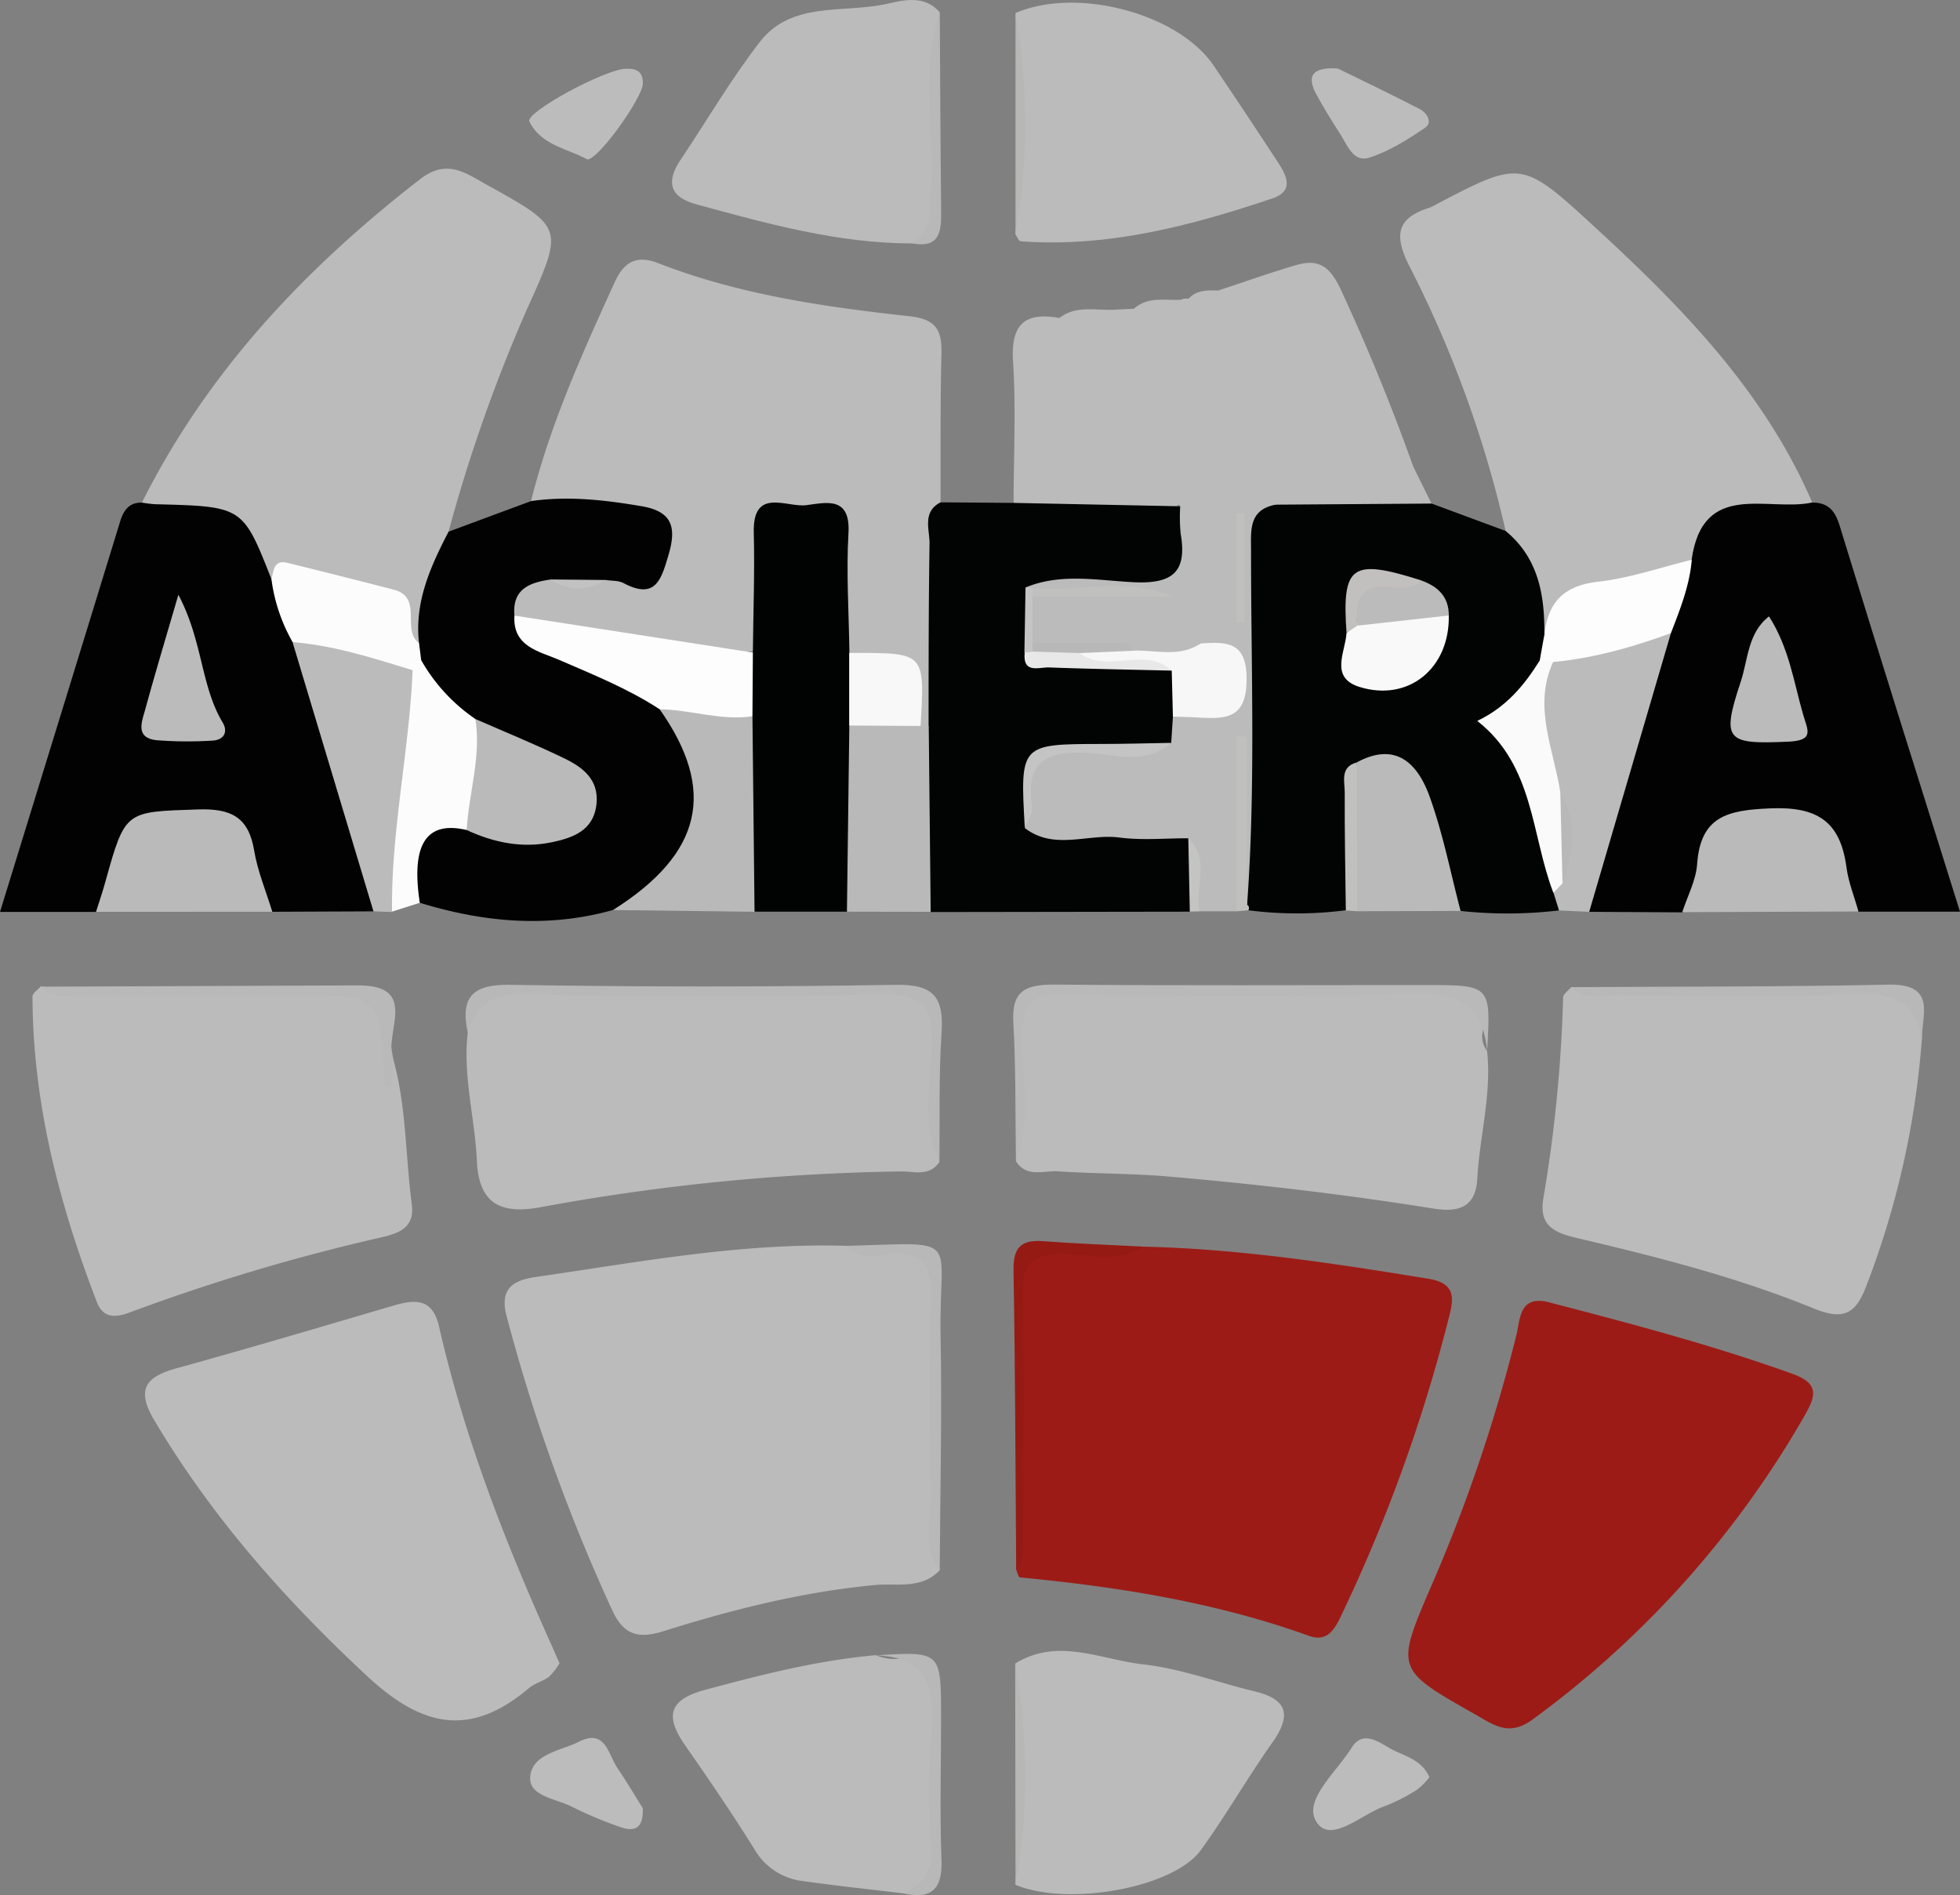<svg xmlns="http://www.w3.org/2000/svg" viewBox="0 0 411.93 398.28"><rect x="0" y="0" width="411.93" height="398.28" fill="#808080" stroke="none"/><title>asiera</title><g id="Layer_4" data-name="Layer 4"><path d="M197.5,330c-3.79,4.08-9.24,2.69-13.62,3.11-15.23,1.45-29.87,5.12-44.33,9.67-5.23,1.64-8.4,1-10.86-4.33a378.23,378.23,0,0,1-22.22-61.86c-1.62-6.1,1.79-7.59,6.27-8.24,21.67-3.13,43.26-7.22,65.33-6.52a6.61,6.61,0,0,0,3.67,1c14.8.61,14.58.62,14.85,15.87C196.9,295.76,195.37,312.9,197.5,330Z" fill="#bbb"/><path d="M240.38,262c20.14.46,40,3.51,59.82,6.74,5.1.83,5.53,3.4,4.5,7.39a334.94,334.94,0,0,1-23,63.77c-1.44,3-3.07,5.16-6.62,3.88-19.65-7.06-40.05-10.29-60.72-12.27-.31,0-.52-1-.78-1.59,1.33-19.67.48-39.37.42-59.05,0-6.33,1.63-8.59,8.13-8.23C228.16,263,234.35,263.67,240.38,262Z" fill="#9d1b16"/><path d="M111.61,105.31c4-16.06,10.74-31,17.58-46,1.94-4.24,4.53-5.8,9.16-4,17,6.62,34.87,9.18,52.81,11.15,5.78.64,6.82,3.11,6.7,8-.26,10.34-.15,20.69-.19,31,1.08,15.4,2.2,30.79-.82,46.1a2.78,2.78,0,0,1-2.71,1.55c-.23-.19-.68-.35-.72-.58-1.53-9.12-7.28-13.81-16.06-15.34-3.17-5.36-1.7-11.29-2.13-17-.37-4.88,1.29-11.13-6.75-11.34s-6.79,5.91-7.11,10.91c-.37,5.7,1.08,11.63-2.14,17-17.49,1.85-34.43-.66-50.95-6.45-3.44-6.74.82-8.85,6.18-10.31,4.34.54,8.69,1.19,13,0a13.39,13.39,0,0,1,2.9-.09c3.6.35,6.62-.36,7.17-4.57.64-4.82-3-5.51-6.45-6.91C124.8,105.88,117.66,109,111.61,105.31Z" fill="#bbb"/><path d="M256,61.06c5.44-1.79,10.85-3.71,16.34-5.33,4.69-1.38,7.13.13,9.43,5.09Q290.26,79.11,297,98c-1,4.91-4.85,2.62-7.41,2.63-8.32,0-16.55-.29-24.58,2.87-3.22,1.26-5.06,2.41-4.16,6,0,6.32.16,12.64-.06,19,.34-7-.08-14.12.27-21.19,1.88-3.35,4.3-3.37,7.09-1.17-2.54,23.49-.68,47.06-1.41,70.57-.15,4.78,1.62,10.61-4.77,13.31-2.12-11.56-.66-23.07-.92-31.92-1.53,9.21,1.35,21.51-1.14,33.42h-7.76c-4.16-3-.25-9.86-5.94-12.06-6.8-1.19-13.63-.21-20.41-.63-4.11-.25-8.61.47-11.39-3.83-.6-2.87.05-5.73,0-8.6-.13-7.18,3.46-10.33,10.57-10.61,5.67-.22,11.54,1.33,17-1.5,1.47-1.24,2.59-2.83,3.94-4.17,1.91-1.4,4.16-1.67,6.42-1.85,3.39-.27,6.69-.7,6.75-5.17.07-5.15-3.7-5.28-7.4-5.41-5.53,0-10.95-2.88-16.55-.45-6.31.26-12.78,2-18.66-1.89A9,9,0,0,1,216.5,125c8.81-4.59,18.32-1.31,27.42-2.43,6.7.07,9.41-3.89,9.07-9.92s-2.62-10.85-9.5-11.54c-6.7-.67-13.42-.48-22.32-.32,8.85,1.06,15.65-.2,22.27,1.06,2.76.53,7.4,1,2.93,5.69-11.24,1.33-22.53,3.87-33.34-1.9,0-9.88.52-19.79-.12-29.62-.5-7.78,2.36-10.51,9.74-9.2,3.71-2.42,8.24.85,11.91-1.75l3.75-.18c3-2.4,7.08,1.18,9.91-1.91a2.82,2.82,0,0,1,1.57-.2C251.77,61.87,254.48,63.63,256,61.06Z" fill="#bbb"/><path d="M117.6,349.55a13.35,13.35,0,0,1-2.19,2.81c-1.28,1-3,1.37-4.22,2.4C98.85,365.2,88.71,363.06,77,352.1,59.7,336,44.46,318.73,32.42,298.48c-3.79-6.39-1.94-9.08,4.58-10.89,15.28-4.23,30.5-8.73,45.71-13.21,4.6-1.35,8.22-1.53,9.57,4.42,5.27,23.18,13.84,45.2,23.57,66.8C116.38,346.77,116.89,348,117.6,349.55Z" fill="#bcbbbb"/><path d="M326.09,273.84c16.68,4.33,33.85,8.86,50.61,14.88,5.59,2,5,4.53,2.65,8.65a205.61,205.61,0,0,1-57.18,63.95c-5,3.72-8.18,1.23-12.09-1-16.73-9.47-16.81-9.48-9.34-26.84a333.73,333.73,0,0,0,18-53.09C319.51,277.12,319.32,271.8,326.09,273.84Z" fill="#9d1b16"/><path d="M403.88,218.79a181.58,181.58,0,0,1-11.71,51.64c-2.16,5.63-4.71,7.12-10.9,4.59-16.14-6.6-33.07-10.9-50-14.87-4.91-1.16-7.81-2.79-6.92-8.22a300,300,0,0,0,4.17-42.3c0-.74,1.11-1.45,1.7-2.17,20.27,1.69,40.58.84,60.85.51C399.61,207.83,404.54,209.27,403.88,218.79Z" fill="#bbb"/><path d="M82.65,222.59c2.78,10,2.55,20.34,3.9,30.5.6,4.56-2.2,6-6.22,6.91a415.31,415.31,0,0,0-52.94,15.78c-3.32,1.26-5.75,1.22-7.08-2.26-7.93-20.63-13.42-41.8-13.48-64.08,0-.71,1.12-1.42,1.72-2.13,18.33,2.05,36.73.54,55.09.85C80.1,208.44,80.11,208.22,82.65,222.59Z" fill="#bbb"/><path d="M29.83,105.63C43.61,78.09,64.12,56.4,88.25,37.69c5.63-4.38,9.48-1.4,13.93,1.07,16.43,9.1,16.32,9.05,8.55,26.27a331,331,0,0,0-16.46,46.71c1,8.25-4.07,15.14-5.06,22.93-.76.65-2.14,1.13-2.47.41-6.4-13.6-19.09-12.32-30.88-13.21a6.72,6.72,0,0,1-3.22-4.65c-1.63-7-6.39-9-13-8.8C36.21,108.52,32.44,108.88,29.83,105.63Z" fill="#bbb"/><path d="M316.43,111.58a237.47,237.47,0,0,0-20.15-55.51c-3.25-6.39-3-10.17,4.14-12.42a5.43,5.43,0,0,0,.88-.41c18.24-9.56,18.4-9.74,33.51,4.14,18.42,16.92,35.91,34.67,46.05,58.19a6,6,0,0,1-5.88,2.64c-8.92-1.17-14.45,3.26-18.46,10.52-3.11,1.79-6.63,2.35-10,3.26-8.21,2.17-16.72,3.75-22,11.55C321.38,126.38,318.18,119.25,316.43,111.58Z" fill="#bbb"/><path d="M312.54,220.87c1,9.09-1.58,17.9-2.06,26.88-.36,6.57-4.7,7-9.54,6.19-18.41-2.94-36.89-5.09-55.47-6.69-7.73-.66-15.43-.57-23.12-1.08-3-.2-6.58,1.4-8.83-2.12,1.38-9.36.81-18.8.43-28.16-.29-7,2.82-7.82,8.64-7.77,26.62.23,53.26.36,79.88-.07,7.24-.12,10.35,1.78,9.08,9.15A5,5,0,0,0,312.54,220.87Z" fill="#bbb"/><path d="M197.43,244.19c-2.05,3.09-5.24,2-8,2a451,451,0,0,0-76,7.55c-8.54,1.53-12.81-1.05-13.21-9.82-.41-9-3-17.88-1.9-27,.43-6.31,2.72-9.08,10.11-8.91,26.29.62,52.61.48,78.91.08,7-.1,9.79,1.39,9.44,9C196.34,226.08,195.48,235.21,197.43,244.19Z" fill="#bbb"/><path d="M316.43,111.58c6.87,5.66,8.22,13.4,8.15,21.67,1.45,1.6,1.42,3.48,1,5.42-9.55,8.83-9,18.08-2.51,28.75,3.26,5.36,3.4,12.41,5.1,18.66.33,1.81.78,3.64-.57,5.26a91.58,91.58,0,0,1-20.67.1c-4.71-4.12-5.13-10.09-6.52-15.58-1-4.07-2.06-8.12-4.87-11.32C293,161.6,290,160,286.89,164c-1.86,5.57-.53,11.29-.94,16.9-.27,3.7.46,7.69-3.1,10.4a80,80,0,0,1-20.51,0q-1.09-.17-.84-.63c.19-.35.39-.53.6-.53,1.82-24.77.82-49.59.83-74.38,0-4.25-.57-8.63,5.2-9.71,10.87-5.3,21.79-4.37,32.73-.23Z" fill="#020303"/><path d="M355.53,117.61c2.37-16.79,16-10,25.33-12,4.67,0,5.31,3.33,6.41,6.93,8,26.09,16.22,52.11,24.66,79.06H390.59c-3.61-2.71-5.07-6.71-5.9-10.83-1.4-7-6.08-8-12.21-8.1-6.46-.06-11.45,1-13.13,8.33-.91,4-1.63,8.38-5.79,10.74L334,191.63c-2.94-4.47-.57-8.8.77-12.88,5-15.24,9-30.79,14.4-45.9C351.22,127.75,351.07,121.71,355.53,117.61Z" fill="#020202"/><path d="M29.83,105.63a27.48,27.48,0,0,0,2.84.34c18.36.46,18.36.46,24.38,15.75,4.17,3.44,4.36,8.8,6.4,13.27,4.48,15.49,9.81,30.73,14.25,46.24,1,3.32,2.64,6.71.79,10.3l-21.25.09a15.37,15.37,0,0,1-5.33-9c-1.62-8.54-7.12-10.31-14.92-10-6.08.24-9.75,2.14-11,8.36-.84,4-1.44,8.43-5.78,10.67H0c8.59-27.88,16.94-54.95,25.23-82C26,107.17,27.13,105.6,29.83,105.63Z" fill="#020202"/><path d="M246.51,150.6l-.36,5.54c-6.82,2.87-14,1.37-20.93,1.14s-10.44,1.45-9.28,9.06a14,14,0,0,1-.56,7.68c6.21,4.78,13.29,1.11,19.92,2,4.74.62,9.62.14,14.44.15,2.38,5.1,1.85,10.26.32,15.43l-54.49.08c-4.91-13-4.4-26-.41-39,0-12.83,0-25.67.2-38.5,0-2.95-1.55-6.59,2.31-8.61l15.36.12,35,.71c5.79,11.74,2.93,16.79-9.49,17.09-7,.17-14-.83-20.95.71-2.77,3.91-1.87,8-.62,12.14,5,3.49,10.61,1.47,15.93,2,4.72.45,9.74-.92,14,2.45C248.89,144.1,248.94,147.4,246.51,150.6Z" fill="#020303"/><path d="M88.07,135.17c-1-8.62,2.4-16.08,6.2-23.43l17.34-6.43c7.8-1.12,15.48-.24,23.2,1.07,6.57,1.11,7.39,4.51,5.68,10.28-1.52,5.15-2.73,9.44-9.43,5.89-1.07-.57-2.5-.46-3.77-.66a25,25,0,0,1-11.54-.11c-4.42.64-8.14,2-7.63,7.59,6.14,6.48,14.58,8.85,22.31,12.51,3.73,1.77,7.52,3.49,10.47,6.56,12.66,17.78,7.19,37.14-12.08,42.81-13.69,3.83-27.19,2.59-40.59-1.52-6.06-4.7-1.82-9.66-.18-14.38s5.65-4.07,9.46-3.11c5.86,1.48,11.57,4.2,17.86,2.23,2.81-.87,5.67-1.92,6.45-5.15.91-3.81-1.73-6-4.45-7.79-5.65-3.72-12.79-4.36-18.22-8.63-5-3.65-9.56-7.67-11.84-13.67A4.43,4.43,0,0,1,88.07,135.17Z" fill="#020202"/><path d="M213.43,2.74c12.91-5.57,34.24.08,41.65,11.06q6.76,10,13.4,20.15c1.87,2.85,3.67,6.15-1.1,7.76-17.13,5.76-34.51,10.34-52.86,9-.41,0-.75-1-1.12-1.46A306.75,306.75,0,0,0,213.43,2.74Z" fill="#bcbbbb"/><path d="M213.36,349.61c9-5.55,18-.81,26.88.17,7.91.88,15.6,3.79,23.42,5.67,7,1.68,7.8,5.05,3.73,10.79-5.21,7.36-9.69,15.24-15,22.56-5.77,8-28.07,11.94-39,7.29A296.81,296.81,0,0,0,213.36,349.61Z" fill="#bcbbbb"/><path d="M191.76,51.16c-15.65,0-30.55-4.17-45.46-8.23-5.53-1.51-6.38-4.69-3.28-9.32,5.57-8.3,10.62-17,16.74-24.88,6.52-8.37,17.13-6,26-7.79,3.63-.75,8.35-2.31,11.74,1.66-2.13,13.16-.48,26.4-.92,39.6C196.45,46.13,197,50.14,191.76,51.16Z" fill="#bcbbbb"/><path d="M189.88,397.92c-7-.85-14.09-1.6-21.1-2.59a13.56,13.56,0,0,1-10.17-6.61c-4.62-7.42-9.55-14.65-14.55-21.82-4.14-5.93-3.84-9.59,4-11.72,11.86-3.21,23.71-6.23,36-7.33a10.22,10.22,0,0,0,5.72.65c4.84-.48,7,1.06,6.86,6.42-.34,12-.44,24,0,35.92C196.9,396.36,194,397.31,189.88,397.92Z" fill="#bcbbbb"/><path d="M158.23,137.14c.08-8.4.4-16.81.19-25.2-.24-9.62,6.87-5.26,11-5.77s9.35-2,8.9,5.85c-.48,8.36.09,16.79.2,25.2,3.53,4.95,2.14,10.61,2.35,16.05.46,9.2.18,18.4.16,27.61,0,3.83-.21,7.66-3,10.72l-19.42,0c-4.66-6-2.75-13.1-3-19.77s-.33-13.64.13-20.45C155.91,146.54,154.72,141.43,158.23,137.14Z" fill="#010202"/><path d="M351.17,133.07,334,191.63l-6.34-.29-1.17-3.75a9.43,9.43,0,0,0,1.2-3.76c0-5.11-.37-10.26.36-15.32.37-2.5-1.76-1.91-2.56-2.91-2.17-9-6.23-17.95.08-26.89C333.67,134.94,342,132,351.17,133.07Z" fill="#bbb"/><path d="M78.49,191.53Q70,163.24,61.5,135c10.16-3.17,18.81-.39,26.39,6.67,1.51,17-1.13,33.59-5.5,50Z" fill="#bbb"/><path d="M158.14,150.53q.23,20.55.44,41.09l-29.75-.37c18.76-11.82,21.85-25.11,9.81-42.19C145.47,145.23,151.84,147.42,158.14,150.53Z" fill="#bab9ba"/><path d="M178,191.6q.25-19.56.5-39.12c5-3.6,10-3.26,15,.09.56,0,1.13.05,1.69.06q.21,19.51.41,39Z" fill="#b9b9b9"/><path d="M20.18,191.63c.68-2.14,1.41-4.28,2-6.44,4.16-14.94,4.17-14.56,19.4-15.08,6.88-.23,10.65,1.52,11.83,8.61.73,4.39,2.51,8.61,3.82,12.9Z" fill="#bababa"/><path d="M353.56,191.7c1.08-3.35,2.87-6.66,3.12-10.07.71-10.06,6.34-11.36,15.28-11.74,10-.44,14.82,2.74,16.11,12.39.42,3.15,1.66,6.19,2.52,9.28Z" fill="#bbbaba"/><path d="M285.16,160.22c8.25-4.46,12.8.31,15.27,7.1,2.83,7.81,4.42,16.06,6.54,24.12l-21.72.07A110.44,110.44,0,0,1,285.16,160.22Z" fill="#bbbaba"/><path d="M82.39,191.59c-.2-17.06,3.62-33.77,4.33-50.75a2.28,2.28,0,0,1,1.8-2.1,37.1,37.1,0,0,0,11.4,12.37c4.92,8.21,3.14,15.89-1.84,23.33-8.5-2-11.73,3-9.85,15.29Z" fill="#fcfcfc"/><path d="M312.54,220.87c-1.1-12-8.93-12.18-18.57-11.91-23.55.64-47.13.38-70.69.09-6.33-.08-8.26,2-8.39,8.32-.17,8.88,2.11,18-1.37,26.68-.15-9.71,0-19.44-.55-29.13-.41-6.81,2.66-8,8.63-8,25.92.24,51.86.1,77.79.1C313.36,207,313.36,207,312.54,220.87Z" fill="#b9b9b9"/><path d="M300.86,105.83l-32.73.23c-2.4-.16-4.85-.49-6.53,1.85-.61.88-1.18.8-1.69-.09-3.48-4,.39-4.47,2.74-5.84,10.88-6.32,22.86-2.93,34.33-4C298.27,100.62,299.56,103.22,300.86,105.83Z" fill="#bcbbbb"/><path d="M197.43,244.19c-3.91-8-1.7-16.47-1.61-24.65.09-7.77-1.77-10.74-10.17-10.57q-37.8.81-75.63,0c-6.78-.16-9.83,2.35-11.73,8-1.59-7.56,1.12-10.17,9.11-10q40.42.69,80.87,0c8.06-.15,10.11,2.7,9.62,10.09C197.29,226,197.55,235.1,197.43,244.19Z" fill="#b8b8b8"/><path d="M123.44,33.52c-4-2.29-9.71-2.9-12.18-8-.91-1.9,15.93-11,20.3-11.08,2.34-.06,3.63.67,3.54,3.23C135,20.5,125.91,33.45,123.44,33.52Z" fill="#bdbcbc"/><path d="M281.14,14.39c5.13,2.52,11.25,5.42,17.26,8.54,1.41.73,2.81,2.77,1.11,3.92-3.7,2.51-7.63,5-11.84,6.31-3.33,1-4.59-2.85-6.13-5.2-1.76-2.71-3.44-5.48-5-8.33C274.68,16,275.68,14.07,281.14,14.39Z" fill="#bcbcbc"/><path d="M300.42,373.47a13.73,13.73,0,0,1-2.51,2.59,36.61,36.61,0,0,1-6.88,3.52c-4.9,1.68-11.39,8.08-14.39,3.25-2.81-4.53,4.31-10.48,7.45-15.55,2.13-3.46,5.21-1.53,7.65-.07C294.66,369,298.55,369.44,300.42,373.47Z" fill="#bdbcbc"/><path d="M135.09,380c.18,4.74-2.13,4.93-5,3.88a85.33,85.33,0,0,1-9.76-4.11c-3.28-1.73-9.08-2.21-8.9-6.17.23-5,6.39-5.62,10.27-7.57,5.56-2.8,6.12,2.68,8.08,5.57S133.55,377.57,135.09,380Z" fill="#bdbcbc"/><path d="M82.65,222.59l-.29,5.28c-1.21,1-1.57.8-1.61-.21-.82-18.49-.82-18.49-19.41-18.49-14.55,0-29.1.05-43.66,0-3.1,0-6.55,1.08-9.13-1.81q33.32-.13,66.62-.27C88.42,207,80.51,217.23,82.65,222.59Z" fill="#b9b9b9"/><path d="M240.38,262c-5.36,3.58-11.37,1.62-17,1.56-6.31-.06-8.54,1.94-8.41,8.37.36,17.19.12,34.39.12,51.58,0,2.25.28,4.58-1.52,6.42-.16-21-.19-42-.56-63-.08-4.73,1.57-6.41,6.14-6.09C226.21,261.37,233.3,261.63,240.38,262Z" fill="#961a14"/><path d="M197.5,330c-3.89-5.23-1.64-11.21-1.79-16.81-.37-13.2-.49-26.42,0-39.61.29-7.37-1.61-11-9.59-9.92-2.71.36-5.87.9-8.07-1.83,24.54-.68,19.26-2.35,19.63,18.67C198,297,197.59,313.48,197.5,330Z" fill="#b8b8b8"/><path d="M403.88,218.79c-1.11-9.06-6.81-10.11-14.78-9.81-16.53.62-33.11.24-49.66.14-3.13,0-6.57,1.08-9.25-1.66,22.24-.14,44.48-.05,66.71-.53C407.24,206.71,403.81,213.53,403.88,218.79Z" fill="#b8b8b8"/><path d="M189.88,397.92c4.06-1.89,6.19-4.51,5.85-9.55a159.43,159.43,0,0,1,0-24c.79-9.21-.52-16.12-11.67-16.48,13.71-.85,13.71-.85,13.72,12.85,0,10.05-.27,20.11.09,30.14C198.1,397,195.79,399.23,189.88,397.92Z" fill="#b8b8b8"/><path d="M191.76,51.16c4.24-2.73,3.62-7,3.91-11.23.86-12.43-2.34-25.07,1.84-37.33.08,13.86.14,27.71.29,41.57C197.84,48.39,197.72,52.24,191.76,51.16Z" fill="#b8b8b8"/><path d="M213.43,2.74a132.14,132.14,0,0,1,0,46.47Z" fill="#b7b7b6"/><path d="M213.36,349.61a130.62,130.62,0,0,1,.07,46.49Q213.4,372.85,213.36,349.61Z" fill="#b7b7b6"/><path d="M262.1,190.15a.79.79,0,0,1,.24,1.16l-2.45.21V154.79h2.21Z" fill="#c0c0bf"/><path d="M285.16,160.22l.09,31.29-2.4-.17c-.1-8.27-.27-16.54-.23-24.8C282.63,164.21,281.58,161.21,285.16,160.22Z" fill="#c0c0bf"/><path d="M250.06,191.57q-.17-7.71-.32-15.43c4.76,4.52,1.29,10.31,2.39,15.39Z" fill="#c4c4c3"/><path d="M234.56,65.07c-3.25,5.45-8.11-.06-11.9,1.75C226.3,64,230.55,65.37,234.56,65.07Z" fill="#bcbbbb"/><path d="M248.22,63c-2.34,5.63-6.69.84-9.91,1.91C241.22,62.21,244.83,63.19,248.22,63Z" fill="#bcbbbb"/><path d="M256,61.06c-.69,5.56-3.74,2.62-6.22,1.72C251.5,60.91,253.75,61,256,61.06Z" fill="#bcbbbb"/><path d="M158.14,150.53c-6.61,1-13-1.39-19.5-1.47-6.67-4.35-14-7.28-21.27-10.44-4-1.72-9.69-2.71-9.25-9.25l50.11,7.77Z" fill="#fdfdfd"/><path d="M193.47,152.57l-15-.09q0-7.64,0-15.26h1C194.39,137.21,194.39,137.21,193.47,152.57Z" fill="#f9f8f9"/><path d="M115.75,121.78l11.54.11C123.42,124.21,119.57,124.31,115.75,121.78Z" fill="#c3c2c2"/><path d="M215.6,123.44c7.42-3.06,15.21-1.44,22.7-1.08,8.21.39,11.21-2.21,9.84-10.2a35.15,35.15,0,0,1-.09-5.81c-6.62-4.94-14.2-1.37-21.28-2.37-2.53-.36-5.15,0-7.72-.15-1.71-.08-3.28-.76-3.39-2.68s1.34-2.92,3.08-2.91c9,.08,18.17-1.62,26.89.84,6,1.7,10.59,5.78,10.46,13.31-.12,7-2.12,12-9.83,13-9.13-2.28-18.41-.38-27.59-1A4.31,4.31,0,0,1,215.6,123.44Z" fill="#bcbbbb"/><path d="M246.51,150.6q-.12-4.83-.25-9.66c-4.55-2.1-9.38-.43-14-1-2.21-.29-5.45,1.29-5.81-2.85,3.6-2.13,7.76,0,11.44-1.53,4.8-1.34,9.72,2.3,14.5-.34,5.49-.35,9.68-.41,9.61,7.66-.06,7.86-4,8.26-9.65,7.94C250.39,150.69,248.45,150.67,246.51,150.6Z" fill="#f8f7f8"/><path d="M215.38,174c-1-17.64-1-17.62,16.17-17.65,4.87,0,9.74-.15,14.6-.23-5.25,4.69-11.66,2.44-17.33,2.1-8.95-.54-13.36,1.83-11.91,11.46C217.12,171,215.93,172.57,215.38,174Z" fill="#c4c4c4"/><path d="M217,123.65c9.76.72,19.74-2.42,29.3,1.71H217c-.57-.36-.77-.73-.6-1.12S216.78,123.65,217,123.65Z" fill="#c0c0bf"/><path d="M259.91,107.82a16,16,0,0,1,1.69.09v22.91l-1.69,0Z" fill="#c0c0bf"/><path d="M252.36,135.2c-4.39,3-9.29,1.4-14,1.54a3.31,3.31,0,0,1-1.85-1.64C241.83,130.24,247.07,136.88,252.36,135.2Z" fill="#bcbbbb"/><path d="M236.52,135.1l1.85,1.65-11.43.5c-3,2.16-6.16,2.09-9.42.7a1.91,1.91,0,0,1-.49-2.84Z" fill="#b8b8b8"/><path d="M217,135.11c0,.61,0,1.22,0,1.83a1.06,1.06,0,0,1-1.7.18q.12-6.84.23-13.68a5.29,5.29,0,0,1,1.37.21c.05.57.07,1.15.07,1.72C217,128.62,217,131.86,217,135.11Z" fill="#c5c4c4"/><path d="M88.52,138.74l-1.8,2.11c-8.28-2.53-16.52-5.21-25.22-5.9a36,36,0,0,1-4.45-13.23c.49-1.78.45-4.15,3.38-3.43q11.19,2.76,22.35,5.64c6.19,1.62,1.52,8.44,5.29,11.24Z" fill="#fdfcfd"/><path d="M351.17,133.07c-8,2.91-16.2,5.28-24.76,6.05a1.78,1.78,0,0,1-2.8-.32c.32-1.85.65-3.7,1-5.55.74-6.78,4.17-10.22,11.31-11,6.64-.76,13.1-3,19.64-4.61C355.1,123.05,353.11,128.05,351.17,133.07Z" fill="#fdfdfd"/><path d="M323.61,138.8l2.8.32c-4.29,9.4.13,18.31,1.52,27.4,2.09,6.32,1.26,12.72.46,19.12l-1.92,2c-4.7-12.21-4-26.74-16-36.13C316.56,148.61,320.37,144,323.61,138.8Z" fill="#fafafa"/><path d="M304.49,129.35c.22,11.06-8.44,18.25-18.83,15-6.23-2-2.93-7.24-2.66-11.32,1.24-.94,1.83-2.56,3.32-3.25C292.36,129,298.35,125.78,304.49,129.35Z" fill="#f9f9fa"/><path d="M304.49,129.35l-19.19,2.13c-1.39-9.27-.57-10.31,7.88-9.72,1.87.14,3.69,1,5.59.25C302.21,123.27,304.51,125.4,304.49,129.35Z" fill="#bcbbbb"/><path d="M298.77,122c-1.84,1.73-4.18,1.61-6.37,1.36-6.42-.74-7.77,2.74-7.1,8.1L283,133C282,118.74,284.05,117.31,298.77,122Z" fill="#c1c0bf"/><path d="M371.79,129.54c4.25,6.67,5.2,13.82,7.18,20.66.94,3.26,2.44,5.42-3.13,5.67-13,.57-14.13-.14-10-12.58C367.39,138.64,367.31,133,371.79,129.54Z" fill="#bcbbbb"/><path d="M37.49,125c5.13,9.68,4.7,19.15,9.3,26.83,1.2,2,.28,3.78-2.36,3.83a84.09,84.09,0,0,1-11.56-.1c-4.6-.55-3-4-2.3-6.63C32.58,141.6,34.75,134.36,37.49,125Z" fill="#bcbbbb"/><path d="M215.37,137.12a12.1,12.1,0,0,0,1.7-.18l9.87.31c5.83,4.42,13.65-1.55,19.32,3.69-8.58-.21-17.17-.35-25.76-.67C218.36,140.19,214.89,141.69,215.37,137.12Z" fill="#e8e8e8"/><path d="M98.08,174.44c.44-7.79,3.09-15.41,1.84-23.33,6.2,2.72,12.48,5.28,18.58,8.22,3.88,1.87,7.38,4.42,6.87,9.57-.57,5.69-5,7.2-9.52,8.13C109.67,178.3,103.75,177.07,98.08,174.44Z" fill="#bbbaba"/><path d="M328.39,185.64q-.22-9.57-.46-19.12C331.74,172.8,330.61,179.21,328.39,185.64Z" fill="#b8b8b8"/></g></svg>